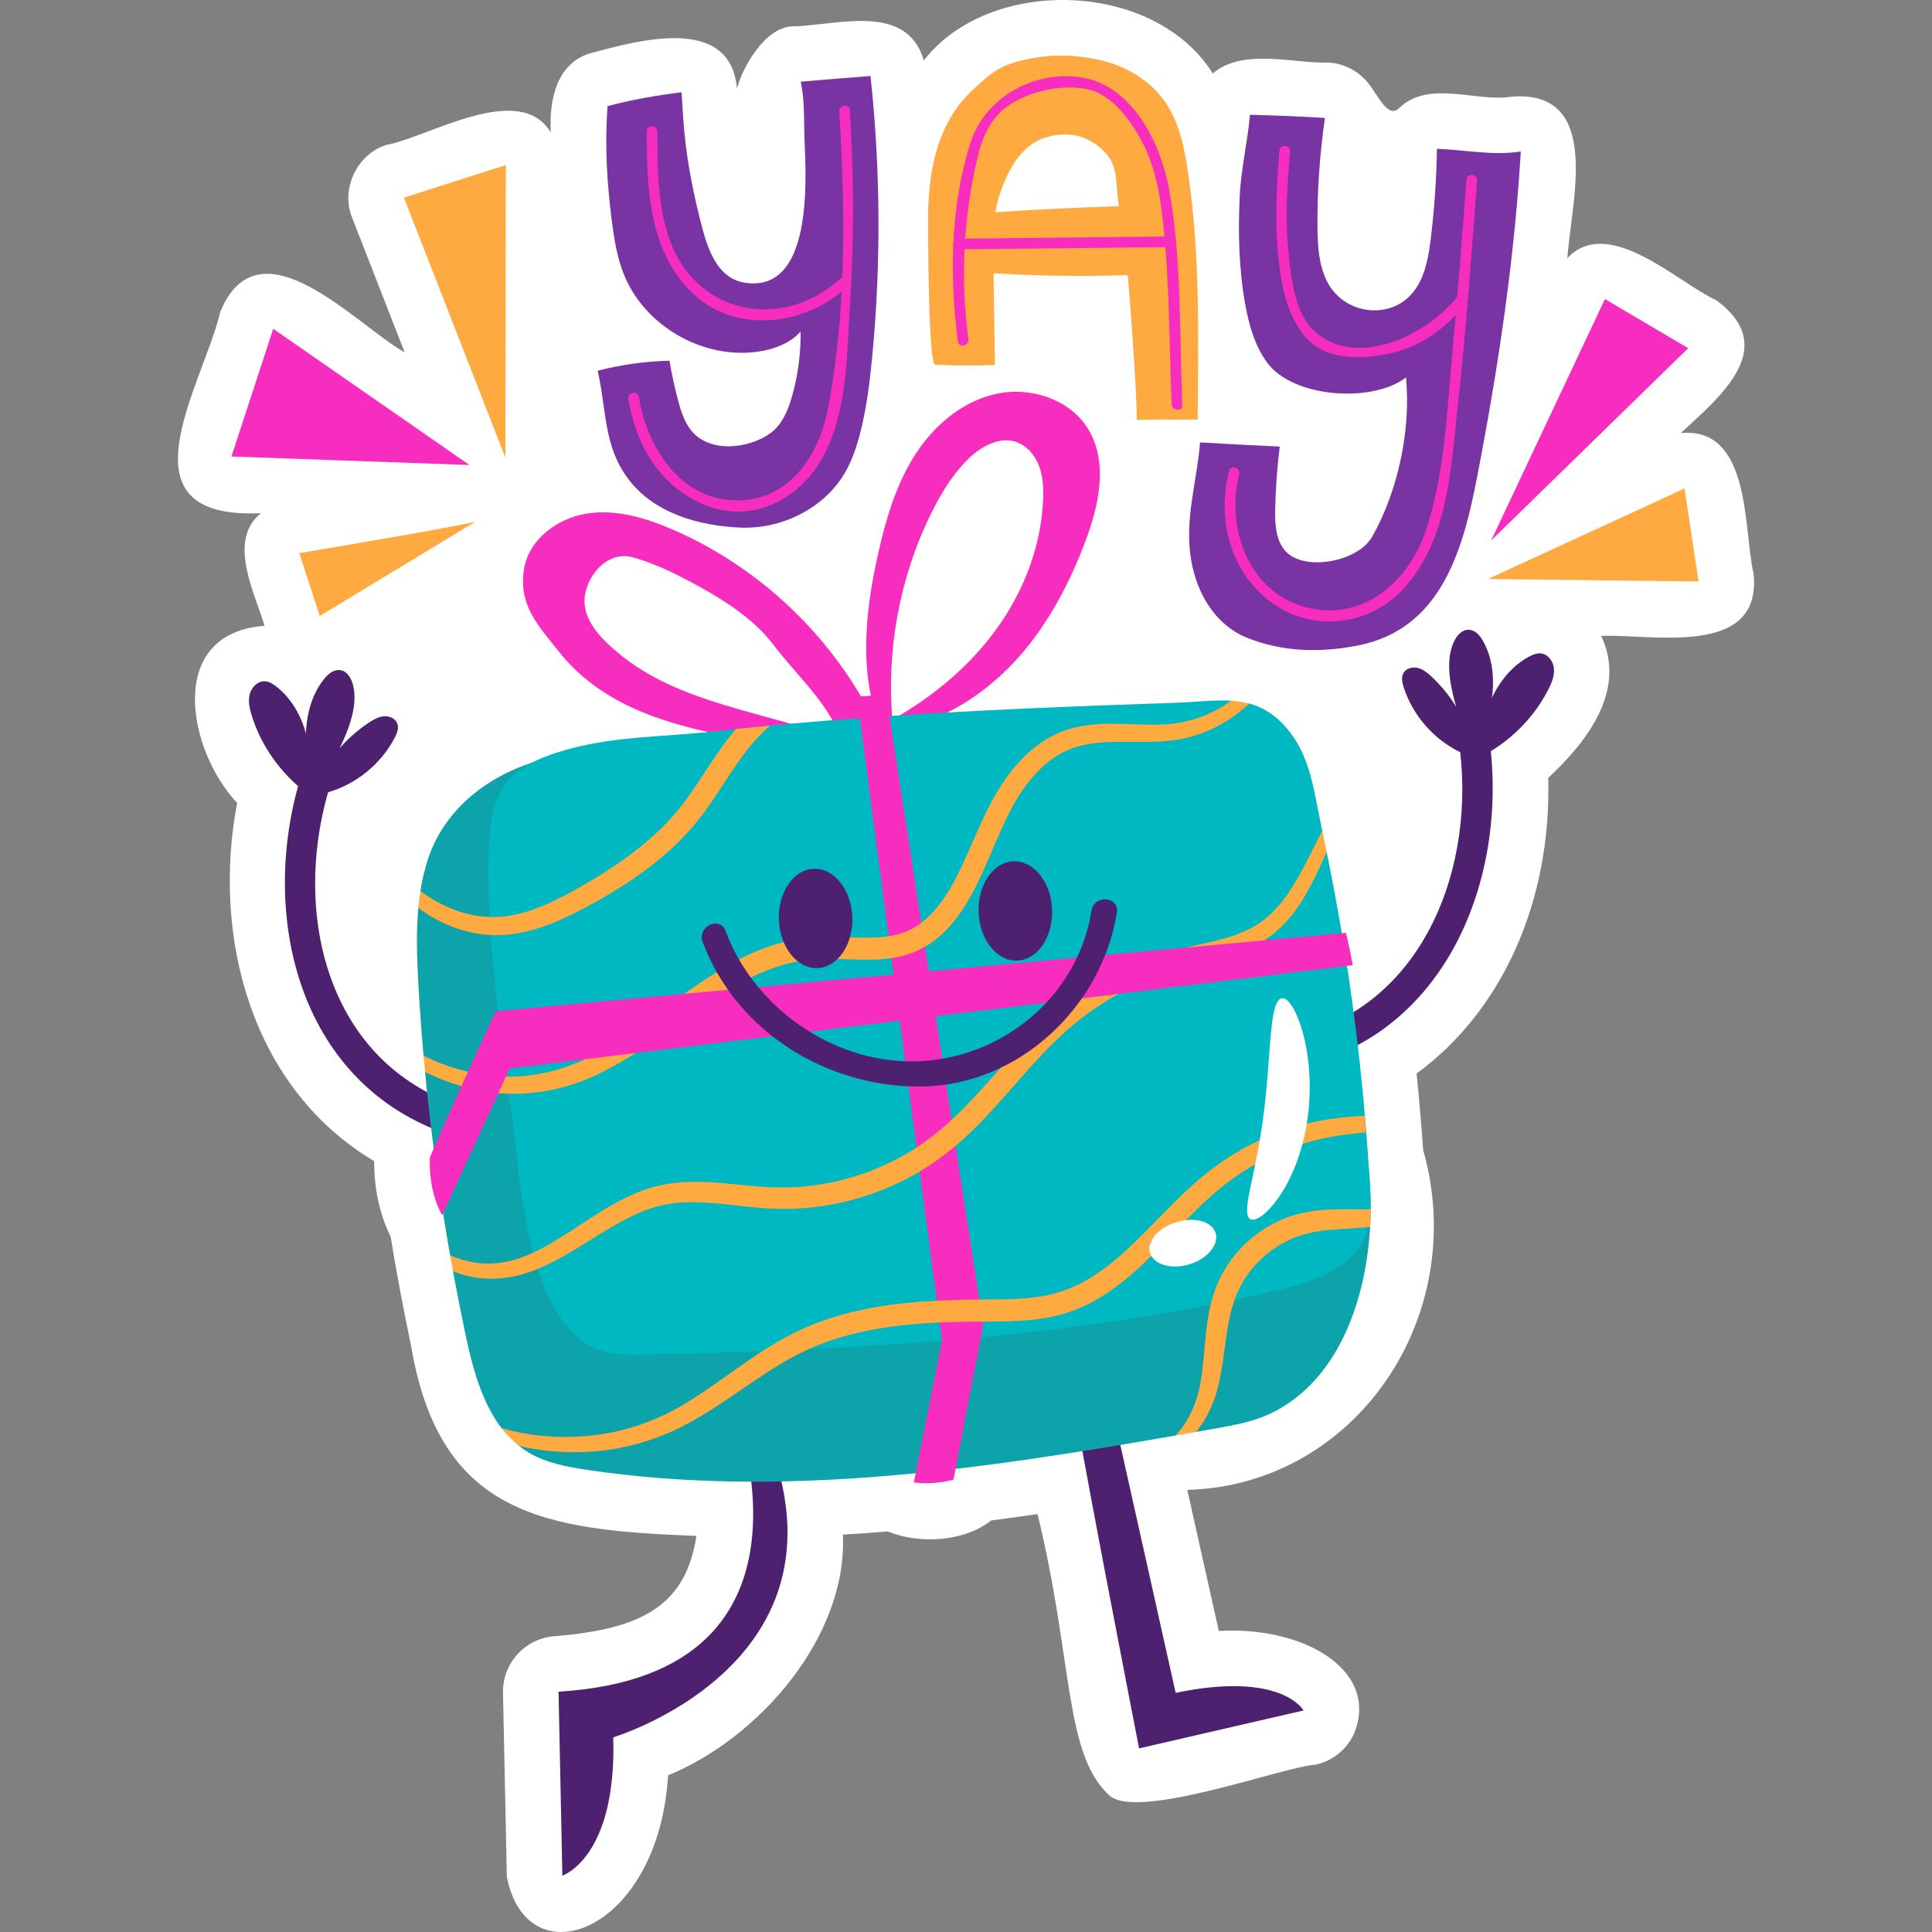 <?xml version="1.0" encoding="UTF-8"?>
<!-- Generator: Adobe Illustrator 25.2.1, SVG Export Plug-In . SVG Version: 6.00 Build 0)  -->
<svg xmlns="http://www.w3.org/2000/svg" xmlns:xlink="http://www.w3.org/1999/xlink" version="1.1" id="Capa_1" x="0px" y="0px" viewBox="0 0 512 512" style="enable-background:new 0 0 512 512;" xml:space="preserve" width="512" height="512">
<rect x="0" y="0" width="512" height="512" fill="#808080" stroke="none"/>
<g>
	<path style="fill:#FFFFFF;" d="M464.695,151.912c-2.708-11.729-0.57-38.866-19.264-37.147c10.265-9.547,26.481-22.601,9.443-35.17   c-9.904-4.444-28.677-22.836-39.504-11.171c1-14.966,9.448-44.626-14.72-42.817c-9.294,1.6-22.077-4.653-29.966,3.134   c-2.871,2.719-5.542-3.571-8.13-6.759c-2.59-3.188-6.395-5.179-10.491-5.414c-8.516,0.432-22.693-4.021-30.658,2.905   c-15.507-24.739-59.177-25.926-76.579-3.449c-4.409-15.131-22.203-9.569-33.903-9.051c-8.369-0.556-14.624,12.086-15.614,16.534   c-1.69-19.762-26.34-12.694-38.114-9.6c-9.686,2.347-11.698,12.539-11.229,21.208c-8.226-13.835-32.654,1.315-43.404,3.242   c-7.914,2.349-12.391,11.752-9.228,19.378c0,0,13.909,35.653,13.909,35.653c-12.578-7.025-38.468-35.766-48.832-10.831   c-4.68,19.669-28.035,55.291,10.724,53.437c-8.993,7.329-1.53,21.234,0.959,29.847c-26.392,1.966-20.317,33.154-7.244,46.948   c-6.714,35.044,3.46,75.351,36.313,94.938c-0.03,7.314,1.468,14.183,4.364,20.036c1.611,9.781,3.432,19.496,5.425,28.937   c7.611,45.157,35.706,48.792,75.598,50.333c-2.876,19.206-15.508,24.711-37.412,26.576c-7.894,0.475-14.002,7.101-13.836,15.006   l1.012,48.745c5.383,27.601,40.239,14.809,42.728-26.872c24.079-9.827,47.589-36.741,46.332-63.794   c3.868-0.224,7.819-0.502,11.874-0.837c8.224,3.351,20.103,2.856,27.442-2.924c3.977-0.511,8.057-1.068,12.273-1.675   c9.475,38.827,6.979,63.319,18.889,74.431c7.251,7.047,46.526-7.612,54.911-8.045c4.482-1.035,8.226-4.104,10.116-8.299   c6.745-16.712-13.389-28.49-35.881-27.109l-8.351-37.4c44.771-1.258,74.997-46.117,62.503-90.101   c-0.47-6.755-1.053-13.532-1.739-20.249c22.716-16.552,35.787-45.763,34.884-78.339c9.878-9.222,20.988-22.986,14.029-37.619   C437.723,167.942,467.13,174.502,464.695,151.912z"/>
	<g>
		<g>
			<path style="fill:#F72DC0;" d="M178.52,140.441c-7.254-3.168-15.197-5.56-23.018-4.339c-7.821,1.221-15.381,6.9-16.631,14.717     c-1.53,9.575,3.771,14.951,9.063,21.652c10.735,13.595,26.443,18.839,42.874,22.199c13.781,2.818,24.973,5.611,38.812,1.58     l1.424-6.47C219.857,167.987,200.969,150.246,178.52,140.441z M222.38,196.071c-19.313-7.575-42.188-9.353-58.532-23.013     c-4.883-4.081-10.235-9.407-8.666-16.172c1.286-5.542,6.436-10.956,12.676-9.146c4.127,1.198,8.098,2.845,11.931,4.794     c8.72,4.434,19.067,10.25,25.035,18.161c5.716,7.578,12.646,13.63,16.941,22.353C222.229,193.994,222.68,195.061,222.38,196.071z     "/>
		</g>
		<g>
			<path style="fill:#F72DC0;" d="M288.332,113.634c-4.885-7.915-15.392-11.257-24.469-9.23     c-9.077,2.028-16.647,8.625-21.598,16.499s-7.574,16.973-9.6,26.05c-3.605,16.148-5.346,33.768,1.913,48.636l5.604-2.814     c11.581-2.741,21.891-9.747,29.791-18.648c7.9-8.901,13.519-19.632,17.705-30.772     C291.294,133.735,293.729,122.378,288.332,113.634z M264.395,166.256c-7.056,9.913-16.576,17.942-27.123,24.009l-0.622,2.022     c-1.942-19.113,1.569-38.75,10.011-56.007c2.537-5.185,5.548-10.21,9.6-14.321c3.427-3.476,8.378-6.382,13.009-4.839     c2.86,0.953,4.992,3.488,6.067,6.305c1.074,2.816,1.215,5.901,1.099,8.913C275.968,144.496,271.451,156.343,264.395,166.256z"/>
		</g>
		<g>
			<g>
				<path style="fill:#4D2070;" d="M411.809,177.215c-0.161-1.917-1.528-3.856-3.442-4.058c-1.085-0.115-2.149,0.325-3.112,0.838      c-4.435,2.364-7.774,6.441-9.901,11.008c0.05-0.397,0.131-0.791,0.168-1.189c0.451-4.836-0.144-9.855-2.591-14.093      c-0.809-1.401-2.085-2.843-3.804-2.826c-1.762,0.017-3.078,1.566-3.783,3.081c-1.684,3.62-1.485,7.728-0.813,11.588      c0.338,1.943,0.828,3.856,1.387,5.751c-1.826-2.941-4.02-5.654-6.552-8.015c-1.056-0.985-2.22-1.941-3.622-2.29      c-1.401-0.35-3.093,0.076-3.808,1.33c-0.645,1.131-0.346,2.55,0.053,3.789c2.393,7.421,7.914,13.776,14.927,17.184l0.056-0.019      c3.771,33.491-11.633,70.364-48.198,76.177c-5.156,0.82-3.67,8.783,1.488,7.963c40.597-6.454,58.624-46.958,54.821-84.363      c6.442-3.935,11.814-9.627,15.243-16.357C411.201,180.999,411.969,179.132,411.809,177.215z"/>
			</g>
			<g>
				<path style="fill:#4D2070;" d="M121.702,293.089c-35.073-11.861-44.075-50.796-34.743-83.18l0.052,0.029      c7.485-2.184,13.993-7.524,17.597-14.438c0.602-1.154,1.134-2.504,0.688-3.727c-0.495-1.357-2.091-2.06-3.531-1.95      c-1.44,0.11-2.748,0.856-3.954,1.65c-2.892,1.903-5.51,4.21-7.803,6.803c0.869-1.774,1.673-3.578,2.332-5.437      c1.31-3.693,2.195-7.709,1.141-11.56c-0.441-1.612-1.479-3.359-3.213-3.672c-1.693-0.305-3.192,0.902-4.224,2.148      c-3.123,3.768-4.551,8.616-4.918,13.459c-0.03,0.4-0.017,0.801-0.034,1.201c-1.331-4.859-3.939-9.439-7.915-12.513      c-0.863-0.667-1.839-1.279-2.927-1.349c-1.92-0.122-3.593,1.56-4.073,3.423c-0.48,1.863-0.035,3.833,0.538,5.67      c2.251,7.209,6.593,13.722,12.284,18.681c-10.021,36.238,0.96,79.191,39.9,92.361      C123.848,302.363,126.648,294.762,121.702,293.089z"/>
			</g>
			<g>
				<path style="fill:#4D2070;" d="M311.564,448.623l-18.476-82.756l-8.988,1.999c-0.268,3.168,17.771,95.469,17.771,95.469      l43.58-10.043C345.452,453.292,339.737,442.758,311.564,448.623z"/>
			</g>
			<g>
				<path style="fill:#4D2070;" d="M193.636,370.243c0,0,30.269,73.49-45.614,78.065l1.013,48.743c0,0,14.413-4.658,13.479-36.639      c0,0,72.146-21.617,36.095-89.75L193.636,370.243z"/>
			</g>
		</g>
		<g>
			<path style="fill:#0CA3AB;" d="M151.107,199.784c-16.615,2.206-32.661,11.859-37.844,28.364c-0.815,2.594-1.41,5.234-1.835,7.905     c-0.121,0.758,1.82,1.519,1.725,2.281c-0.093,0.753-2.221,1.508-2.291,2.265c-0.606,6.579-0.369,13.288-0.005,19.9     c0.354,6.43,0.816,12.854,1.384,19.268c0.071,0.804,3.215,1.608,3.289,2.412c0.058,0.63-2.953,1.261-2.892,1.891     c1.561,16.275,3.796,32.486,6.646,48.588c0.134,0.757,3.34,1.513,3.476,2.269c0.117,0.65-2.835,1.3-2.715,1.949     c1.031,5.608,2.137,11.202,3.314,16.78c1.829,8.668,4.303,17.972,9.541,24.8c0.815,1.062,4.767,2.063,5.723,2.994     c0.631,0.614-1.775,1.197-1.076,1.746c0.799,0.627,1.643,1.208,2.536,1.74c4.702,2.797,10.226,3.816,15.639,4.617     c51.682,7.653,104.178-0.137,155.76-9.114c0.924-0.161,1.849-2.369,2.773-2.531c0.889-0.156,1.778,1.736,2.666,1.58     c1.622-0.285,3.244-0.57,4.865-0.856c5.369-0.947,10.827-1.926,15.684-4.402c22.496-11.468,28.216-43.392,24.924-67.354"/>
		</g>
		<g>
			<path style="fill:#00B8C2;" d="M363.053,314.468c-1.197-21.617-3.543-43.17-7.021-64.539c-1.315-8.08-2.824-16.119-4.45-24.138     c-0.211-1.04-2.47-0.032-2.685-1.071c-0.17-0.824,1.706-3.695,1.534-4.518c-0.155-0.741-0.31-1.481-0.467-2.222     c-1.717-8.13-2.665-16.694-7.847-23.579c-3.458-4.594-7.111-6.878-11.04-7.94c-0.859-0.232-1.731,1.641-2.617,1.514     c-0.729-0.104-1.468-2.224-2.217-2.271c-4.519-0.283-9.399,0.364-14.741,0.546c-13.698,0.468-27.395,0.961-41.087,1.588     c-27.37,1.253-54.73,3.015-81.965,6.061c-12.307,1.376-24.84,1.215-36.896,4.399c-19.088,5.041-21.87,11.881-22.087,30.669     c-0.279,24.213,3.727,47.303,6.71,71.153c1.962,15.66,4.258,50.249,22.037,57.441c3.954,1.599,8.356,1.534,12.62,1.436     c56.302-1.293,112.948-4.172,167.768-17.067c9.254-2.177,19.683-5.678,23.229-14.499     C363.464,323.37,363.294,318.838,363.053,314.468z"/>
		</g>
		<g>
			<path style="fill:#F72DC0;" d="M242.167,392.857c3.423,0.481,7.029,0.165,10.507-0.724l7.887-40.957l-25.729-167.113     c-2.227,0.199-4.455,0.363-6.685,0.499l-0.995,0.458l22.475,170.275L242.167,392.857z"/>
		</g>
		<g>
			<g>
				<path style="fill:#FFAA40;" d="M132.549,247.803c7.247-0.209,14.414-3.042,21.14-6.548c6.712-3.521,13.635-7.579,20.191-12.855      c3.277-2.625,6.42-5.586,9.321-8.881c2.904-3.323,5.403-6.983,7.767-10.601c2.374-3.623,4.625-7.138,7.1-10.288      c1.851-2.359,3.877-4.512,6.065-6.334c-3.031,0.287-6.061,0.588-9.089,0.904c-0.522,0.601-1.045,1.201-1.54,1.824      c-2.728,3.441-5.076,7.106-7.425,10.687c-2.346,3.591-4.662,6.981-7.271,9.994c-2.632,3.016-5.504,5.77-8.544,8.253      c-6.065,4.984-12.67,9.003-19.1,12.538c-6.383,3.496-12.733,6.104-18.845,6.464c-6.081,0.403-11.812-1.398-16.478-3.96      c-1.605-0.872-3.049-1.852-4.424-2.867c-0.233,1.48-0.406,2.97-0.544,4.466c0.927,0.68,1.868,1.355,2.898,1.979      C118.81,245.658,125.288,248.042,132.549,247.803z"/>
			</g>
			<g>
				<path style="fill:#FFAA40;" d="M125.619,288.712c11.912,2.674,24.763,0.592,35.545-5.425c4.294-2.208,8.428-4.88,12.523-7.707      c8.216-5.619,16.306-12.025,25.525-16.645c4.611-2.246,9.523-3.912,14.63-4.521c5.048-0.78,10.537-0.031,16.491-0.084      c2.973-0.02,6.071-0.281,9.134-1.083c3.06-0.829,6.025-2.315,8.456-4.25c4.912-3.884,8.081-8.972,10.595-13.898      c4.961-9.917,7.877-19.818,13.545-27.198c2.771-3.691,6.075-6.766,9.818-8.626c3.711-1.878,7.901-2.484,12.118-2.632      c4.232-0.146,8.482,0.087,12.696-0.11c4.199-0.117,8.412-0.921,12.097-2.351c4.964-1.883,8.971-4.699,12.281-7.701      c-1.566-0.423-3.17-0.674-4.828-0.778c-2.609,1.853-5.546,3.476-8.859,4.591c-3.312,1.138-6.889,1.727-10.83,1.729      c-3.923,0.075-8.137-0.268-12.671-0.227c-4.503,0.05-9.546,0.593-14.263,2.861c-4.693,2.227-8.644,5.849-11.838,9.972      c-6.525,8.343-9.629,18.693-14.361,27.853c-2.353,4.569-5.222,8.924-9.074,11.926c-1.919,1.504-4.04,2.55-6.401,3.2      c-2.38,0.615-4.957,0.859-7.666,0.874c-5.403,0.079-11.201-0.728-17.155,0.159c-5.897,0.725-11.451,2.675-16.453,5.159      c-9.967,5.103-18.108,11.763-26.068,17.361c-3.971,2.831-7.887,5.452-11.862,7.591c-10.52,6.154-23.207,8.226-34.937,5.209      c-4.238-1.001-8.096-2.472-11.537-4.197c0.127,1.435,0.234,2.871,0.371,4.305c3.065,1.543,6.446,2.883,10.134,3.896      C123.713,288.212,124.661,288.461,125.619,288.712z"/>
			</g>
			<g>
				<path style="fill:#FFAA40;" d="M133.571,338.675c4.149-0.481,8.278-1.944,12.199-3.889c3.936-1.942,7.717-4.345,11.562-6.739      c3.844-2.389,7.776-4.799,11.991-6.61c4.212-1.871,8.659-2.809,13.522-2.834c4.848-0.067,9.95,0.623,15.334,1.184      c5.368,0.594,11.187,0.839,16.94,0.185c11.532-1.219,23.194-5.4,33.263-12.541c10.136-7.214,17.408-16.621,24.781-24.733      c3.687-4.08,7.397-7.92,11.365-11.212c3.97-3.297,8.199-6.116,12.544-8.462c4.355-2.332,8.823-4.191,13.291-5.597      c4.441-1.4,9.05-2.282,13.561-3.56c4.491-1.256,8.965-2.97,12.679-5.74c3.708-2.748,6.459-6.205,8.565-9.62      c2.705-4.433,4.639-8.768,6.413-12.717c-0.378-1.864-0.768-3.726-1.157-5.588c-2.676,4.975-5.144,10.642-8.728,16.061      c-2.048,3.085-4.563,5.992-7.721,8.197c-3.146,2.216-7.047,3.64-11.319,4.728c-4.268,1.111-8.943,1.899-13.782,3.318      c-4.804,1.415-9.618,3.323-14.318,5.755c-4.691,2.445-9.267,5.411-13.575,8.912c-4.317,3.506-8.256,7.526-12.058,11.673      c-7.591,8.276-14.702,17.288-23.924,23.815c-9.211,6.535-19.928,10.427-30.511,11.617c-5.317,0.633-10.493,0.471-15.766-0.049      c-5.265-0.486-10.595-1.159-15.99-1.013c-5.372,0.076-10.865,1.332-15.471,3.509c-4.66,2.111-8.719,4.741-12.54,7.234      c-7.563,5.02-14.562,9.582-21.711,10.618c-5.002,0.813-9.682-0.159-13.712-1.924c0.249,1.407,0.513,2.811,0.772,4.216      c0.582,0.232,1.159,0.471,1.772,0.67C125.381,338.704,129.43,339.168,133.571,338.675z"/>
			</g>
			<g>
				<path style="fill:#FFAA40;" d="M345.999,297.854c-9.123,2.303-18.493,6.671-26.725,13.434      c-8.248,6.689-15.073,15.181-23.234,22.176c-4.097,3.43-8.53,6.537-13.522,8.321c-4.916,1.919-10.454,2.419-16.223,2.55      c-11.647,0.063-23.533,0.114-34.782,2.164c-5.63,1.027-11.131,2.485-16.298,4.594c-5.196,2.062-9.953,4.824-14.28,7.697      c-8.667,5.77-16.158,11.842-24.025,15.742c-7.813,3.871-15.931,5.789-23.4,6.165c-7.477,0.437-14.302-0.469-20.048-2.077      c-0.191-0.053-0.359-0.121-0.548-0.175c1.352,1.761,2.89,3.354,4.646,4.732c4.84,1.144,10.266,1.792,16.121,1.651      c7.98-0.135,16.756-1.921,25.36-5.941c8.574-4.027,16.398-10.161,24.828-15.579c4.227-2.716,8.624-5.185,13.41-7.026      c4.773-1.891,9.906-3.208,15.227-4.141c5.333-0.903,10.857-1.425,16.513-1.664c5.674-0.285,11.383-0.195,17.41-0.295      c5.987-0.138,12.281-0.662,18.122-2.946c5.862-2.134,10.831-5.697,15.212-9.418c8.68-7.59,15.335-16.063,22.938-22.373      c7.505-6.354,16.097-10.562,24.535-12.902c4.959-1.419,9.918-2.012,14.758-2.444c-0.116-1.478-0.221-2.957-0.347-4.434      C356.695,295.959,351.435,296.449,345.999,297.854z"/>
			</g>
			<g>
				<path style="fill:#FFAA40;" d="M351.889,320.574c-3.853,0.181-8.209,0.864-12.305,2.664c-4.078,1.78-7.928,4.456-11.116,7.931      c-3.176,3.47-5.534,7.6-6.869,11.829c-1.342,4.211-1.803,8.297-2.182,12.042c-0.358,3.758-0.615,7.211-1.106,10.349      c-0.474,3.122-1.259,5.834-2.347,8.244c-1.254,2.892-2.857,5.136-4.475,6.803c1.813-0.316,3.621-0.635,5.432-0.953      c0.979-1.166,1.911-2.481,2.732-3.982c1.497-2.605,2.689-5.806,3.421-9.204c0.75-3.379,1.198-6.982,1.694-10.628      c0.51-3.642,1.07-7.37,2.273-10.881c1.18-3.484,3.111-6.783,5.739-9.67c2.633-2.871,5.799-5.112,9.122-6.643      c3.33-1.534,6.809-2.208,10.375-2.528c4.217-0.357,6.882-0.405,10.843-0.805c0.105-1.576,0.173-3.15,0.134-4.72      c-0.518,0.042-0.437,0.042-0.702,0.056C359.324,320.526,355.778,320.378,351.889,320.574z"/>
			</g>
		</g>
		<g>
			<path style="fill:#F72DC0;" d="M356.687,247.198l-225.324,20.789c0,0-11.989,25.755-17.461,38.8     c-0.159,5.337,0.794,10.793,3.257,15.28l17.916-38.922l223.406-27.361C358.024,252.918,357.364,250.075,356.687,247.198z"/>
		</g>
		<g>
			<g>
				<g>
					<path style="fill:#4D2070;" d="M225.876,243.028c0.272,7.267-3.865,13.321-9.241,13.523       c-5.376,0.202-9.954-5.526-10.226-12.793c-0.272-7.267,3.865-13.322,9.241-13.523       C221.025,230.033,225.604,235.761,225.876,243.028z"/>
				</g>
				<g>
					<path style="fill:#4D2070;" d="M278.812,241.045c0.272,7.267-3.865,13.322-9.241,13.523       c-5.376,0.202-9.954-5.526-10.226-12.793c-0.273-7.267,3.865-13.321,9.241-13.523       C273.961,228.05,278.539,233.778,278.812,241.045z"/>
				</g>
			</g>
			<g>
				<g>
					<path style="fill:#4D2070;" d="M186.205,249.592c8.801,23.725,32.935,38.597,57.893,38.35       c25.916-0.256,47.906-21.109,51.884-46.111c0.682-4.284-6.02-4.818-6.696-0.565c-3.672,23.08-24.142,39.778-47.299,40.007       c-21.686,0.214-42.268-14.5-49.714-34.572C190.765,242.64,184.706,245.554,186.205,249.592L186.205,249.592z"/>
				</g>
			</g>
		</g>
		<g>
			<g>
				<path style="fill:#7933A3;" d="M212.203,21.643c1.104,4.994,0.82,10.894,1.017,15.705c0.422,10.286,2.201,40.451-15.9,37.565      c-8.102-1.292-10.352-10.964-12.002-17.606c-2.126-8.553-3.695-17.256-4.265-26.058c-0.146-2.262-0.293-4.525-0.439-6.788      c-6.64,0.817-13.22,1.944-19.581,3.661c-0.049,0.453-0.087,0.907-0.117,1.356c-0.634,9.615-0.009,19.279,1.194,28.84      c0.614,4.876,1.39,9.782,3.207,14.349c5.499,13.825,21.209,22.781,35.907,20.469c4.084-0.643,8.219-2.174,10.938-5.288      c0.085,5.789-0.679,11.59-2.259,17.16c-1.055,3.719-2.629,7.545-5.763,9.808c-5.813,4.196-16.324,5.339-21.118-0.927      c-1.728-2.259-2.597-5.045-3.329-7.793c-0.923-3.462-1.68-6.969-2.27-10.503c-6.419,0.152-12.82,1.046-19.035,2.659      c2.401,10.369,1.464,19.857,8.144,28.725c6.819,9.052,18.63,12.335,29.499,12.841c11.043,0.514,22.413-5.05,27.937-14.626      c1.819-3.153,2.997-6.635,3.917-10.157c1.727-6.611,2.577-13.417,3.234-20.218c2.397-24.821,2.239-49.883-0.422-74.676      C224.531,20.619,218.365,21.106,212.203,21.643z"/>
			</g>
			<g>
				<path style="fill:#FFAA40;" d="M308.716,26.936c-3.945-5.663-10.285-9.426-17.016-10.951      c-7.573-1.716-14.077-1.725-21.683,0.227c-5.699,1.463-7.656,3.512-11.84,7.257c-9.675,8.659-12.121,21.451-12.223,33.88      c-0.031,3.748,0.038,39.226,1.885,39.313c5.282,0.249,10.555,0.259,15.826,0.077c-0.12-8.113-0.239-16.226-0.359-24.339      c11.832,0.746,23.701,0.919,35.549,0.497c0.011,0.104,0.026,0.207,0.037,0.311c0.289,2.828,2.245,27.399,2.376,38.069      c2.496-0.057,4.985-0.107,7.452-0.083c2.904,0.028,5.795,0.034,8.676-0.016c0.229-21.702,0.633-43.647-2.508-65.196      C313.915,39.316,312.567,32.463,308.716,26.936z M263.781,56.247c0.21-1.284,0.492-2.554,0.874-3.804      c1.862-6.093,5.371-13.57,11.863-15.81c5.994-2.069,11.893-0.966,16.276,3.696c3.603,3.832,2.855,8.163,3.535,12.929      c0.065,0.46,0.126,0.921,0.191,1.381C285.599,54.979,274.684,55.515,263.781,56.247z"/>
			</g>
			<g>
				<path style="fill:#7933A3;" d="M401.742,56.991c0.519-5.6,0.951-11.215,1.286-16.851c-7.118,1.164-14.953-0.435-22.219-0.704      c-0.142,7.819-0.655,15.631-1.585,23.396c-0.559,4.665-1.318,9.476-3.866,13.424c-5.653,8.76-18.765,7.603-23.537-1.413      c-2.332-4.406-2.626-9.579-2.676-14.565c-0.096-9.704,0.594-19.409,1.976-29.015c-6.618-0.424-13.242-0.672-19.872-0.841      c-0.59,7.079-2.358,14.21-2.702,21.46c-0.46,9.688-0.26,19.452,1.496,29.014c0.992,5.4,2.538,10.847,5.809,15.258      c6.919,9.333,27.875,10.696,36.745,3.878c1.332,13.863-2.047,29.876-8.871,42.066c-2.814,5.027-10.537,7.266-15.875,6.88      c-8.313-0.602-10.057-6.031-9.923-13.578c0.101-5.7,0.517-11.392,1.21-17.05c-7.037-0.327-14.072-0.706-21.106-1.109      c-0.853,10.729-4.189,20.339-2.367,31.158c1.482,8.796,6.34,17.249,14.942,20.665c9.305,3.695,19.015,3.934,28.83,2.076      c0.876-0.167,1.747-0.357,2.61-0.58c20.55-5.317,25.897-26.029,29.449-44.379C395.941,103.212,399.589,80.239,401.742,56.991z"/>
			</g>
		</g>
		<g>
			<g>
				<polygon style="fill:#FFAA40;" points="133.926,121.269 107.051,52.382 134.054,43.736     "/>
			</g>
			<g>
				<polygon style="fill:#F72DC0;" points="124.414,123.233 72.404,87.134 61.337,120.979     "/>
			</g>
			<g>
				<path style="fill:#FFAA40;" d="M126.079,138.188c-2.248,0.935-46.747,8.398-46.747,8.398l5.404,16.669L126.079,138.188z"/>
			</g>
			<g>
				<polygon style="fill:#F72DC0;" points="395.191,143.21 425.325,79.254 447.391,92.278     "/>
			</g>
			<g>
				<polygon style="fill:#FFAA40;" points="394.326,153.448 446.424,129.446 450.134,154.103     "/>
			</g>
		</g>
		<g>
			<g>
				<g>
					<path style="fill:#F72DC0;" d="M325.724,124.753c-3.302,13.123,0.328,27.134,11.636,35.187       c10.914,7.772,25.922,5.725,34.759-4.101c11.615-12.915,12.381-31.451,14.172-47.869c2.182-19.999,3.654-40.068,5.148-60.127       c0.135-1.822-2.689-2.062-2.825-0.239c-1.146,15.381-2.304,30.761-3.737,46.118c-1.454,15.588-2.022,32.357-7.153,47.255       c-4.747,13.784-17.303,24.181-32.286,19.768c-14.823-4.366-20.543-21.144-17.054-35.011       C328.826,123.977,326.169,122.984,325.724,124.753L325.724,124.753z"/>
				</g>
			</g>
			<g>
				<g>
					<path style="fill:#F72DC0;" d="M339.059,39.936c-0.811,9.945-1.305,19.875-0.104,29.808c0.913,7.556,2.803,16.332,8.94,21.389       c5.637,4.645,14.936,3.907,21.484,2.265c7.804-1.957,14.554-6.974,19.26-13.396c1.084-1.479-1.24-3.103-2.318-1.632       c-7.61,10.384-27.784,20.11-38.675,8.694c-4.898-5.134-5.649-14.799-6.301-21.481c-0.822-8.429-0.147-16.996,0.539-25.409       C342.032,38.353,339.207,38.114,339.059,39.936L339.059,39.936z"/>
				</g>
			</g>
			<g>
				<g>
					<path style="fill:#F72DC0;" d="M256.617,89.914c-2.041-15.715-1.345-31.524,2.152-46.984c1.476-6.526,3.737-12.33,9.817-15.808       c5.714-3.269,13.444-4.842,19.89-3.389c6.315,1.424,11.079,8.173,13.986,13.471c3.554,6.477,4.89,13.921,5.702,21.176       c1.799,16.09,1.653,32.574,2.343,48.747c0.077,1.8,2.903,2.061,2.825,0.238c-0.802-18.783-0.129-38.375-3.449-56.922       c-2.218-12.391-9.723-27.974-23.57-29.963c-12.552-1.803-25.308,5.421-29.132,17.358c-5.328,16.632-5.58,35.428-3.351,52.596       C254.065,92.247,256.852,91.722,256.617,89.914L256.617,89.914z"/>
				</g>
			</g>
			<g>
				<g>
					<path style="fill:#F72DC0;" d="M253.842,66.089c18.626-0.201,37.252-0.402,55.879-0.602c1.811-0.02,2.066-2.845,0.238-2.825       c-18.626,0.201-37.252,0.401-55.879,0.602C252.269,63.284,252.014,66.109,253.842,66.089L253.842,66.089z"/>
				</g>
			</g>
			<g>
				<g>
					<path style="fill:#F72DC0;" d="M166.524,105.731c1.925,12.074,8.3,22.978,19.854,27.92c11.5,4.918,23.343-0.044,30.087-9.914       c8.223-12.034,7.918-29.611,8.818-43.554c1.098-17.006,0.973-34.076-0.091-51.079c-0.114-1.819-2.9-1.282-2.787,0.521       c1.618,25.865,1.906,53.244-3.003,78.796c-2.564,13.344-11.495,25.573-26.357,24.066c-13.797-1.4-21.751-14.845-23.734-27.276       C169.024,103.405,166.236,103.925,166.524,105.731L166.524,105.731z"/>
				</g>
			</g>
			<g>
				<g>
					<path style="fill:#F72DC0;" d="M171.4,34.739c-0.019,15.293,0.533,32.198,12.539,43.323       c11.367,10.532,29.537,8.111,40.317-1.852c1.339-1.238-0.484-3.409-1.829-2.166c-10.87,10.046-27.769,11.047-38.419,0.148       c-9.826-10.056-9.801-26.135-9.784-39.214C174.227,33.163,171.402,32.91,171.4,34.739L171.4,34.739z"/>
				</g>
			</g>
		</g>
		<g>
			<g>
				<g>
					<path style="fill:#FFFFFF;" d="M331.31,323.062c1.306,0.838,4.531-1.273,7.864-6.195c1.683-2.441,3.253-5.602,4.615-9.258       c1.297-3.669,2.325-7.844,2.871-12.275c1.049-8.884,0.02-16.927-1.624-22.447c-1.654-5.547-3.806-8.632-5.358-8.337       c-3.306,0.671-2.785,14.011-4.629,29.388c-0.478,3.854-1.061,7.48-1.644,10.792c-0.646,3.288-1.238,6.286-1.81,8.829       C330.511,318.653,329.898,322.173,331.31,323.062z"/>
				</g>
			</g>
			<g>
				<g>
					<path style="fill:#FFFFFF;" d="M322.057,326.494c-1.221-2.999-5.756-3.984-10.272-2.622c-4.512,1.376-7.736,4.714-7.085,7.887       c0.644,3.154,5.394,4.85,10.479,3.303C320.266,333.523,323.274,329.475,322.057,326.494z"/>
				</g>
			</g>
		</g>
	</g>
</g>















</svg>
